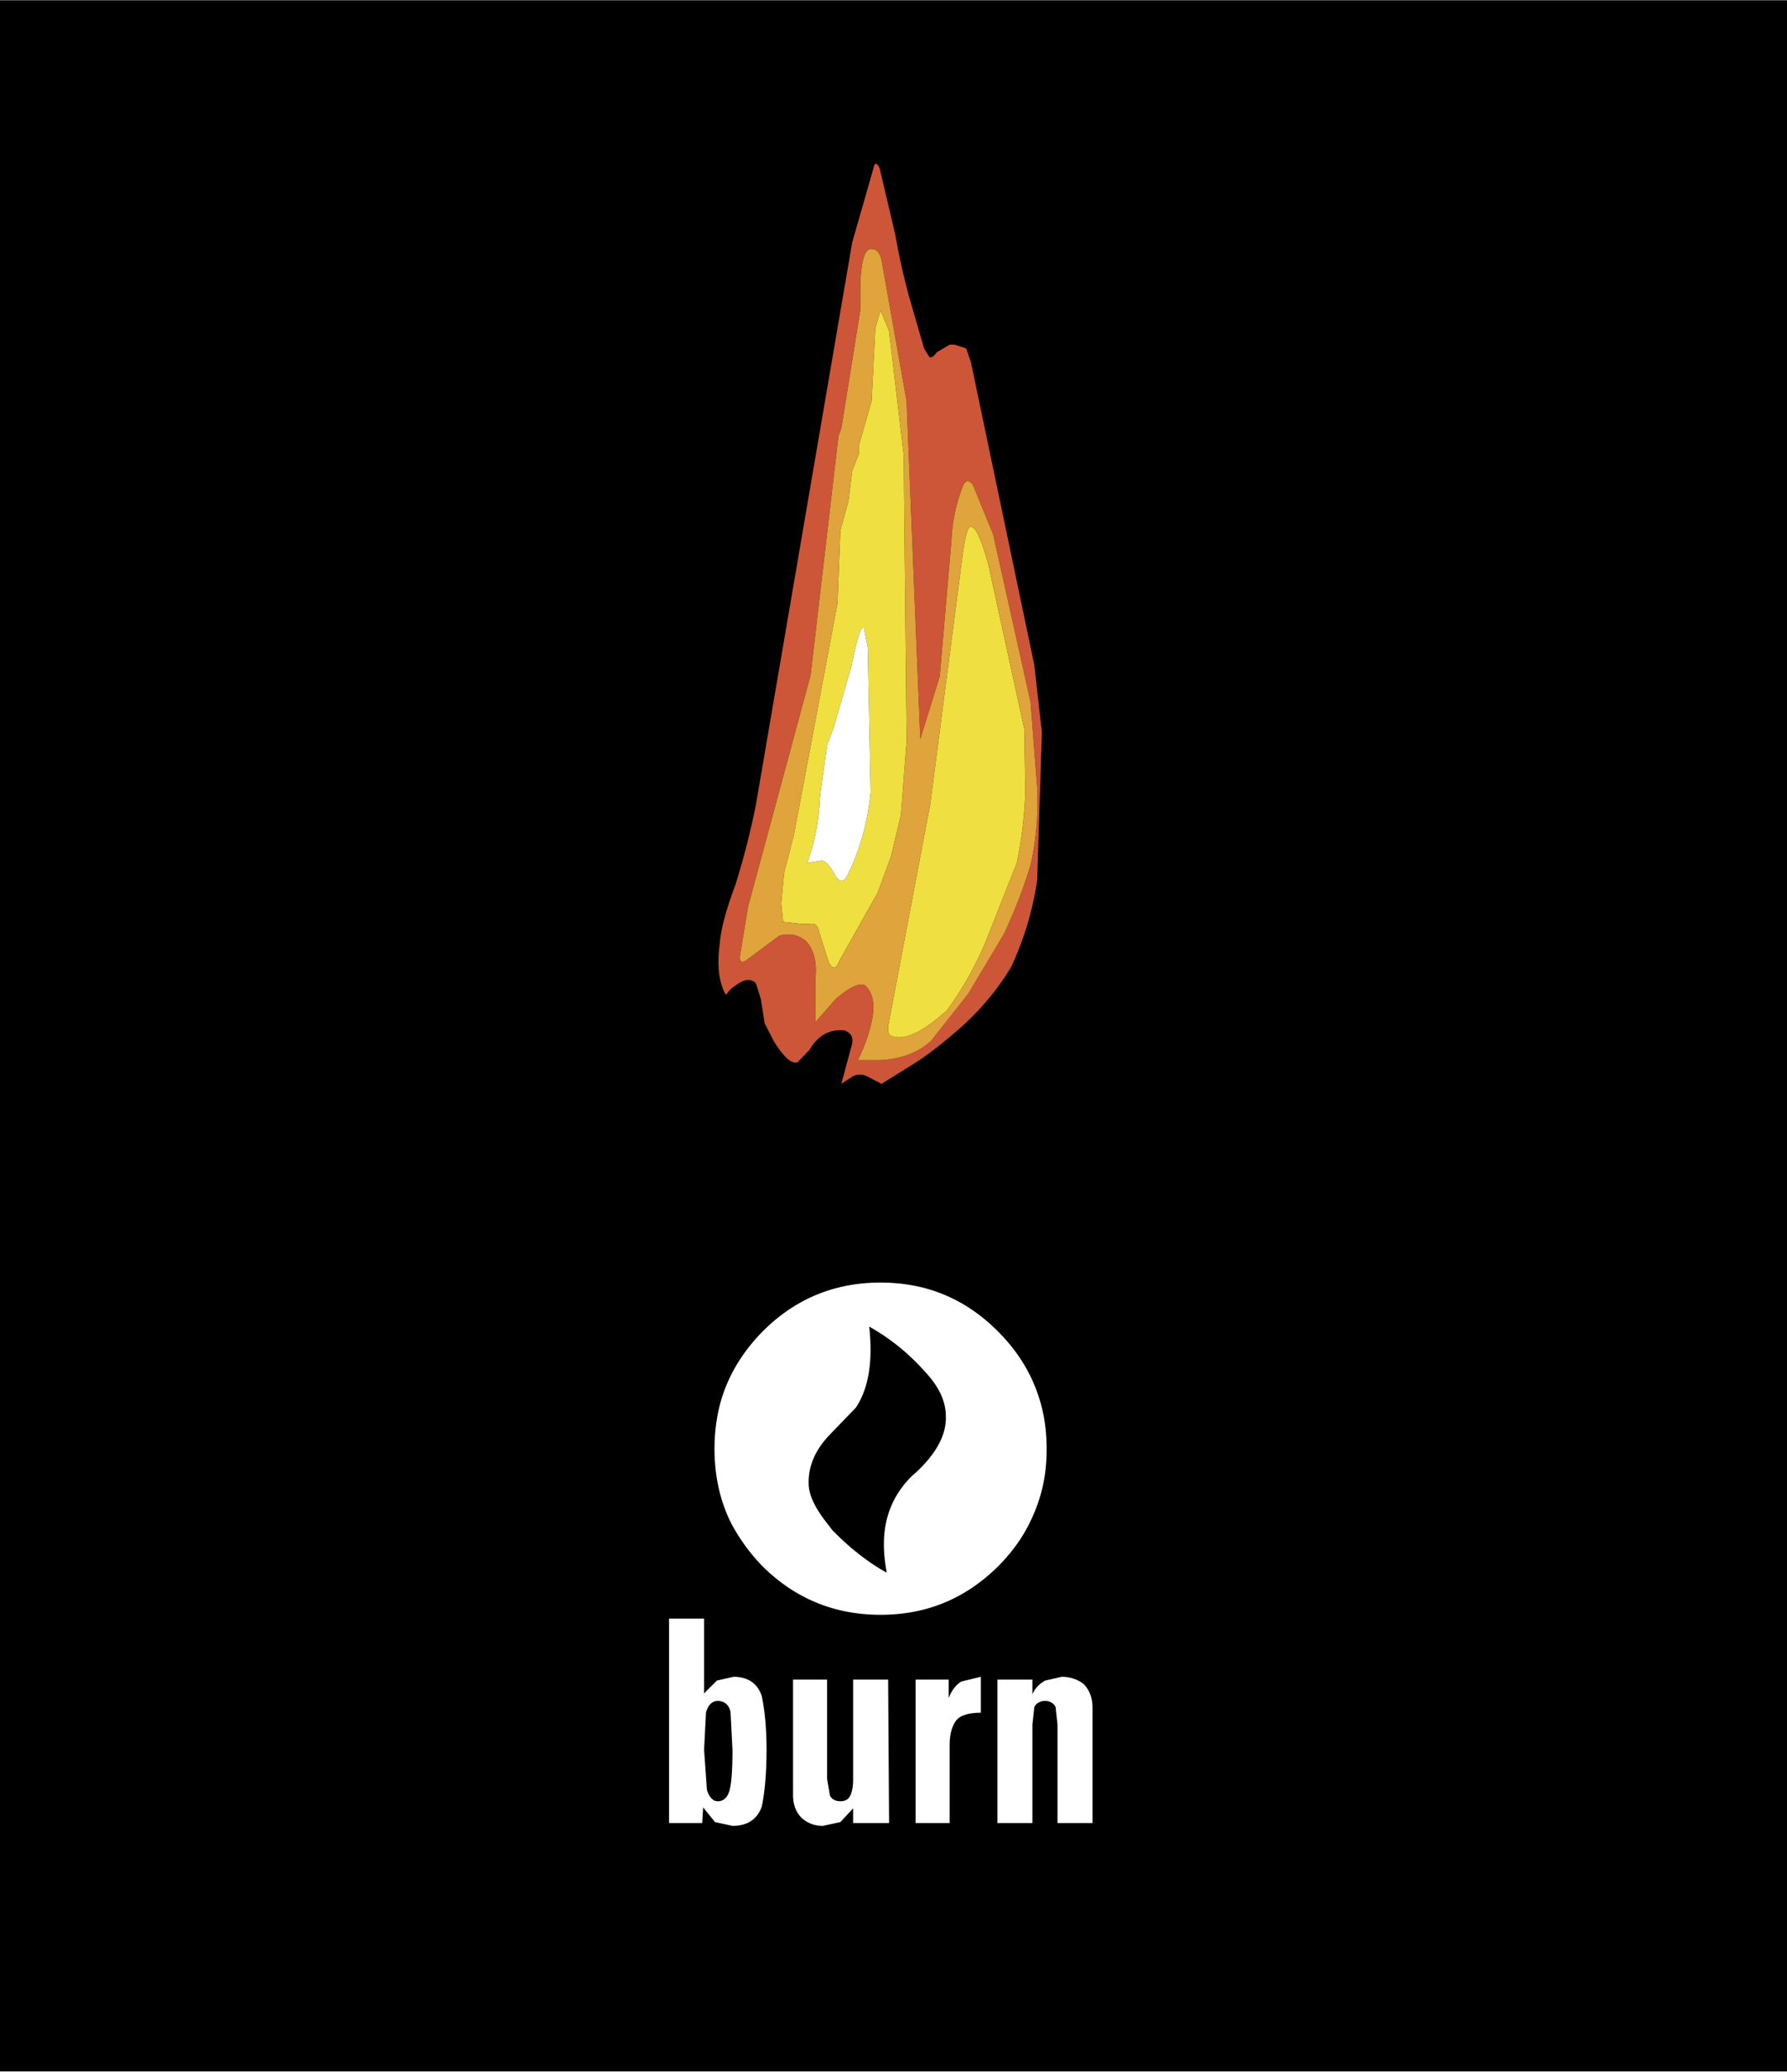 <svg xmlns="http://www.w3.org/2000/svg" width="2157" height="2500" viewBox="0 0 151.669 175.748"><g fill-rule="evenodd" clip-rule="evenodd"><path d="M151.669 175.748H0V0h151.669v175.748z"/><path d="M80.6 29.224l-1.085.643c-.24.321-.481.522-.643.401l-.441-.723-1.245-4.296a58.461 58.461 0 0 1-1.204-5.38l-1.325-5.622c-.241-.481-.441-.481-.522 0l-1.807 6.305-8.192 47.824a67.575 67.575 0 0 1-1.727 6.707c-.803 2.128-1.245 3.814-1.325 5.019-.241 1.767-.081 3.253.521 4.297l.402-.482c.803-.643 1.365-.923 1.807-.723.241.08.321.161.401.402l.361 1.164.321 2.048.803 1.565c.843 1.326 1.486 1.928 2.008 1.728l1.004-1.044c.722-1.245 1.727-1.768 2.971-1.646.562.24.723.562.643 1.124l-.923 3.413.923-.603a1.304 1.304 0 0 1 1.325 0l1.165.603 2.651-1.646c1.485-.923 2.891-2.088 4.296-3.333 1.526-1.406 2.932-3.052 4.056-4.939a26.137 26.137 0 0 0 2.208-7.349l.401-12.569-.642-5.702-5.38-25.7-.401-1.165-1.004-.321H80.6zm-5.783-7.188l2.128 11.966 1.164 28.67 1.646-5.3 1.004-11.645c.08-1.566.401-3.132 1.004-4.618.241-.401.482-.401.804 0l1.726 4.216 3.173 14.215.562 7.269c.081 2.409-.08 4.537-.562 6.545-.603 2.048-1.365 3.936-2.249 5.863l-3.052 5.1-3.132 3.975c-1.084 1.004-2.57 1.566-4.377 1.646h-1.847c.843-1.727 1.245-3.212 1.325-4.377 0-.883-.241-1.565-.723-1.967-.402-.241-1.245.08-2.49 1.164l-1.727 1.967v-3.614c.161-1.405-.08-2.49-.763-3.253-.642-.562-1.406-.723-2.289-.481l-2.65 1.968c-.522.441-.763.241-.683-.321l.683-4.136 5.3-19.596 2.369-20.319.242-.642 1.606-9.999v-2.168c.08-2.128.402-3.132.964-3.052.443.001.683.322.844.924z" fill="#cc5637"/><path d="M76.945 34.002l-2.128-11.966c-.161-.603-.401-.923-.843-.923-.562-.081-.884.923-.964 3.052v2.168l-1.606 9.999-.242.642-2.369 20.319-5.3 19.596-.683 4.136c-.081.562.16.763.683.321l2.65-1.968c.883-.241 1.647-.08 2.289.481.683.763.923 1.848.763 3.253v3.614l1.727-1.967c1.245-1.084 2.088-1.405 2.49-1.164.482.401.723 1.083.723 1.967-.08 1.165-.482 2.65-1.325 4.377h1.847c1.807-.08 3.293-.643 4.377-1.646l3.132-3.975 3.052-5.1c.884-1.927 1.646-3.815 2.249-5.863.481-2.008.643-4.136.562-6.545l-.562-7.269-3.173-14.215-1.726-4.216c-.321-.401-.562-.401-.804 0a14.197 14.197 0 0 0-1.004 4.618l-1.004 11.645-1.646 5.3-1.165-28.671zm-2.209-7.669l.723 1.727 1.245 10.561.241 24.294-.482 6.225-.843 3.533-1.125 3.052-3.252 5.783c-.241.683-.562.763-.884.201l-.843-2.65c-.081-.522-.322-.763-.723-.683h-.843l-1.485-.161-.161-1.565.241-2.57.843-3.292 3.694-19.636.241-6.144.683-2.489.321-2.57.562-1.445v-.683l1.084-3.815.321-6.184.442-1.489zm6.948 20.88c.24-1.807.481-2.61.723-2.53.401 0 .884 1.044 1.485 3.212l3.052 13.974.081 5.421a35.953 35.953 0 0 1-.723 5.903l-2.57 6.505a28.167 28.167 0 0 1-3.373 6.023c-2.088 1.847-3.574 2.569-4.658 2.168-.321-.08-.402-.481-.241-1.245l3.494-18.431 2.73-21z" fill="#dfa43b"/><path d="M75.459 28.06l-.723-1.727-.441 1.486-.321 6.184-1.084 3.815v.682l-.562 1.445-.321 2.57-.683 2.489-.241 6.144-3.694 19.636-.843 3.292-.241 2.57.161 1.565 1.485.161h.843c.401-.08.642.16.723.683l.843 2.65c.321.562.643.482.884-.201l3.252-5.783 1.125-3.052.843-3.533.482-6.225-.242-24.291-1.245-10.56zm-2.128 25.217l.321 1.646.241 12.288c-.241 2.489-.884 4.818-1.888 6.866-.321.764-.683.844-1.084.241-.442-.803-.723-1.205-1.165-1.325l-1.244.201c.603-1.606 1.004-3.494 1.084-5.622l.603-4.377.562-1.486 1.486-5.14c.482-2.409.843-3.573 1.084-3.292z" fill="#f0df40"/><path d="M73.652 54.923l-.321-1.646c-.241-.281-.602.883-1.084 3.293l-1.486 5.14-.562 1.486-.603 4.377c-.08 2.128-.481 4.016-1.084 5.622l1.244-.201c.442.121.723.522 1.165 1.325.401.603.763.522 1.084-.241 1.004-2.048 1.646-4.377 1.888-6.866l-.241-12.289z" fill="#fff"/><path d="M82.406 44.684c-.241-.08-.482.723-.723 2.53l-2.73 21.001-3.494 18.431c-.161.763-.08 1.165.241 1.245 1.084.401 2.57-.321 4.658-2.168a28.191 28.191 0 0 0 3.373-6.023l2.57-6.505c.401-1.927.642-3.895.723-5.903l-.081-5.421-3.052-13.974c-.601-2.169-1.083-3.213-1.485-3.213z" fill="#f0df40"/><path d="M88.591 120.176c-.522-2.73-1.808-5.141-3.896-7.229-2.771-2.771-6.063-4.136-9.959-4.136-3.895 0-7.228 1.365-9.999 4.136-2.048 2.088-3.373 4.498-3.854 7.229a15.314 15.314 0 0 0-.241 2.73c0 2.329.482 4.497 1.446 6.385a16.058 16.058 0 0 0 2.65 3.614c2.771 2.73 6.104 4.096 9.999 4.096 3.896 0 7.188-1.365 9.959-4.096 1.124-1.125 2.008-2.329 2.649-3.614.683-1.365 1.165-2.812 1.366-4.377.08-.643.12-1.325.12-2.008 0-.924-.081-1.846-.24-2.73zm-8.313 0c.039 1.565-.804 3.132-2.53 4.738l-.28.241c-1.205 1.164-1.968 2.529-2.29 4.136-.241 1.244-.201 2.61.081 4.136-1.526-.843-3.092-2.048-4.618-3.614l-.401-.521c-1.084-1.365-1.606-2.49-1.606-3.413-.04-1.445.522-2.811 1.727-4.096l2.289-2.37c1.084-1.646 1.445-3.935 1.124-6.866 2.008 1.125 3.695 2.57 5.181 4.337.882 1.083 1.323 2.168 1.323 3.292zM87.626 142.502h-2.971v12.167h2.971v-8.353l.161-1.485c.16-.321.482-.522.924-.522.401 0 .722.201.883.522l.16 1.485v8.353h2.972v-9.758c0-.843-.24-1.485-.723-2.008-.481-.401-1.164-.643-1.887-.643l-1.405.321c-.441.241-.844.603-1.085 1.165v-1.244zM80.519 142.502h-2.811v12.167H80.6v-6.625c0-.804.16-1.486.481-1.969.321-.521 1.084-.763 2.168-.763v-3.052l-1.646.402c-.441.24-.843.763-1.084 1.405v-1.565zM62.248 142.261l-1.405.321-1.084 1.085v-6.345h-2.972v17.347h2.811l.081-1.325 1.003 1.245 1.486.321c1.325 0 2.128-.603 2.489-1.646.241-1.165.402-2.73.402-4.818 0-1.888-.161-3.374-.402-4.538-.361-1.085-1.164-1.647-2.409-1.647zm-1.325 2.048c.562 0 1.004.361 1.084 1.004l.161 3.133c0 1.687-.08 2.811-.241 3.413-.16.643-.521.963-1.004.963-.401 0-.723-.32-.923-.963l-.241-3.413.16-3.133c.161-.643.522-1.004 1.004-1.004zM75.459 154.669l-.08-12.167h-2.971v8.433c0 .602-.081 1.084-.241 1.405s-.401.481-.843.481c-.401 0-.723-.16-.883-.481l-.241-1.405v-8.433h-2.892v9.758c0 .843.241 1.485.723 1.968.482.441 1.084.683 1.807.683l1.486-.321 1.084-1.165v1.245h3.051v-.001z" fill="#fff"/></g></svg>